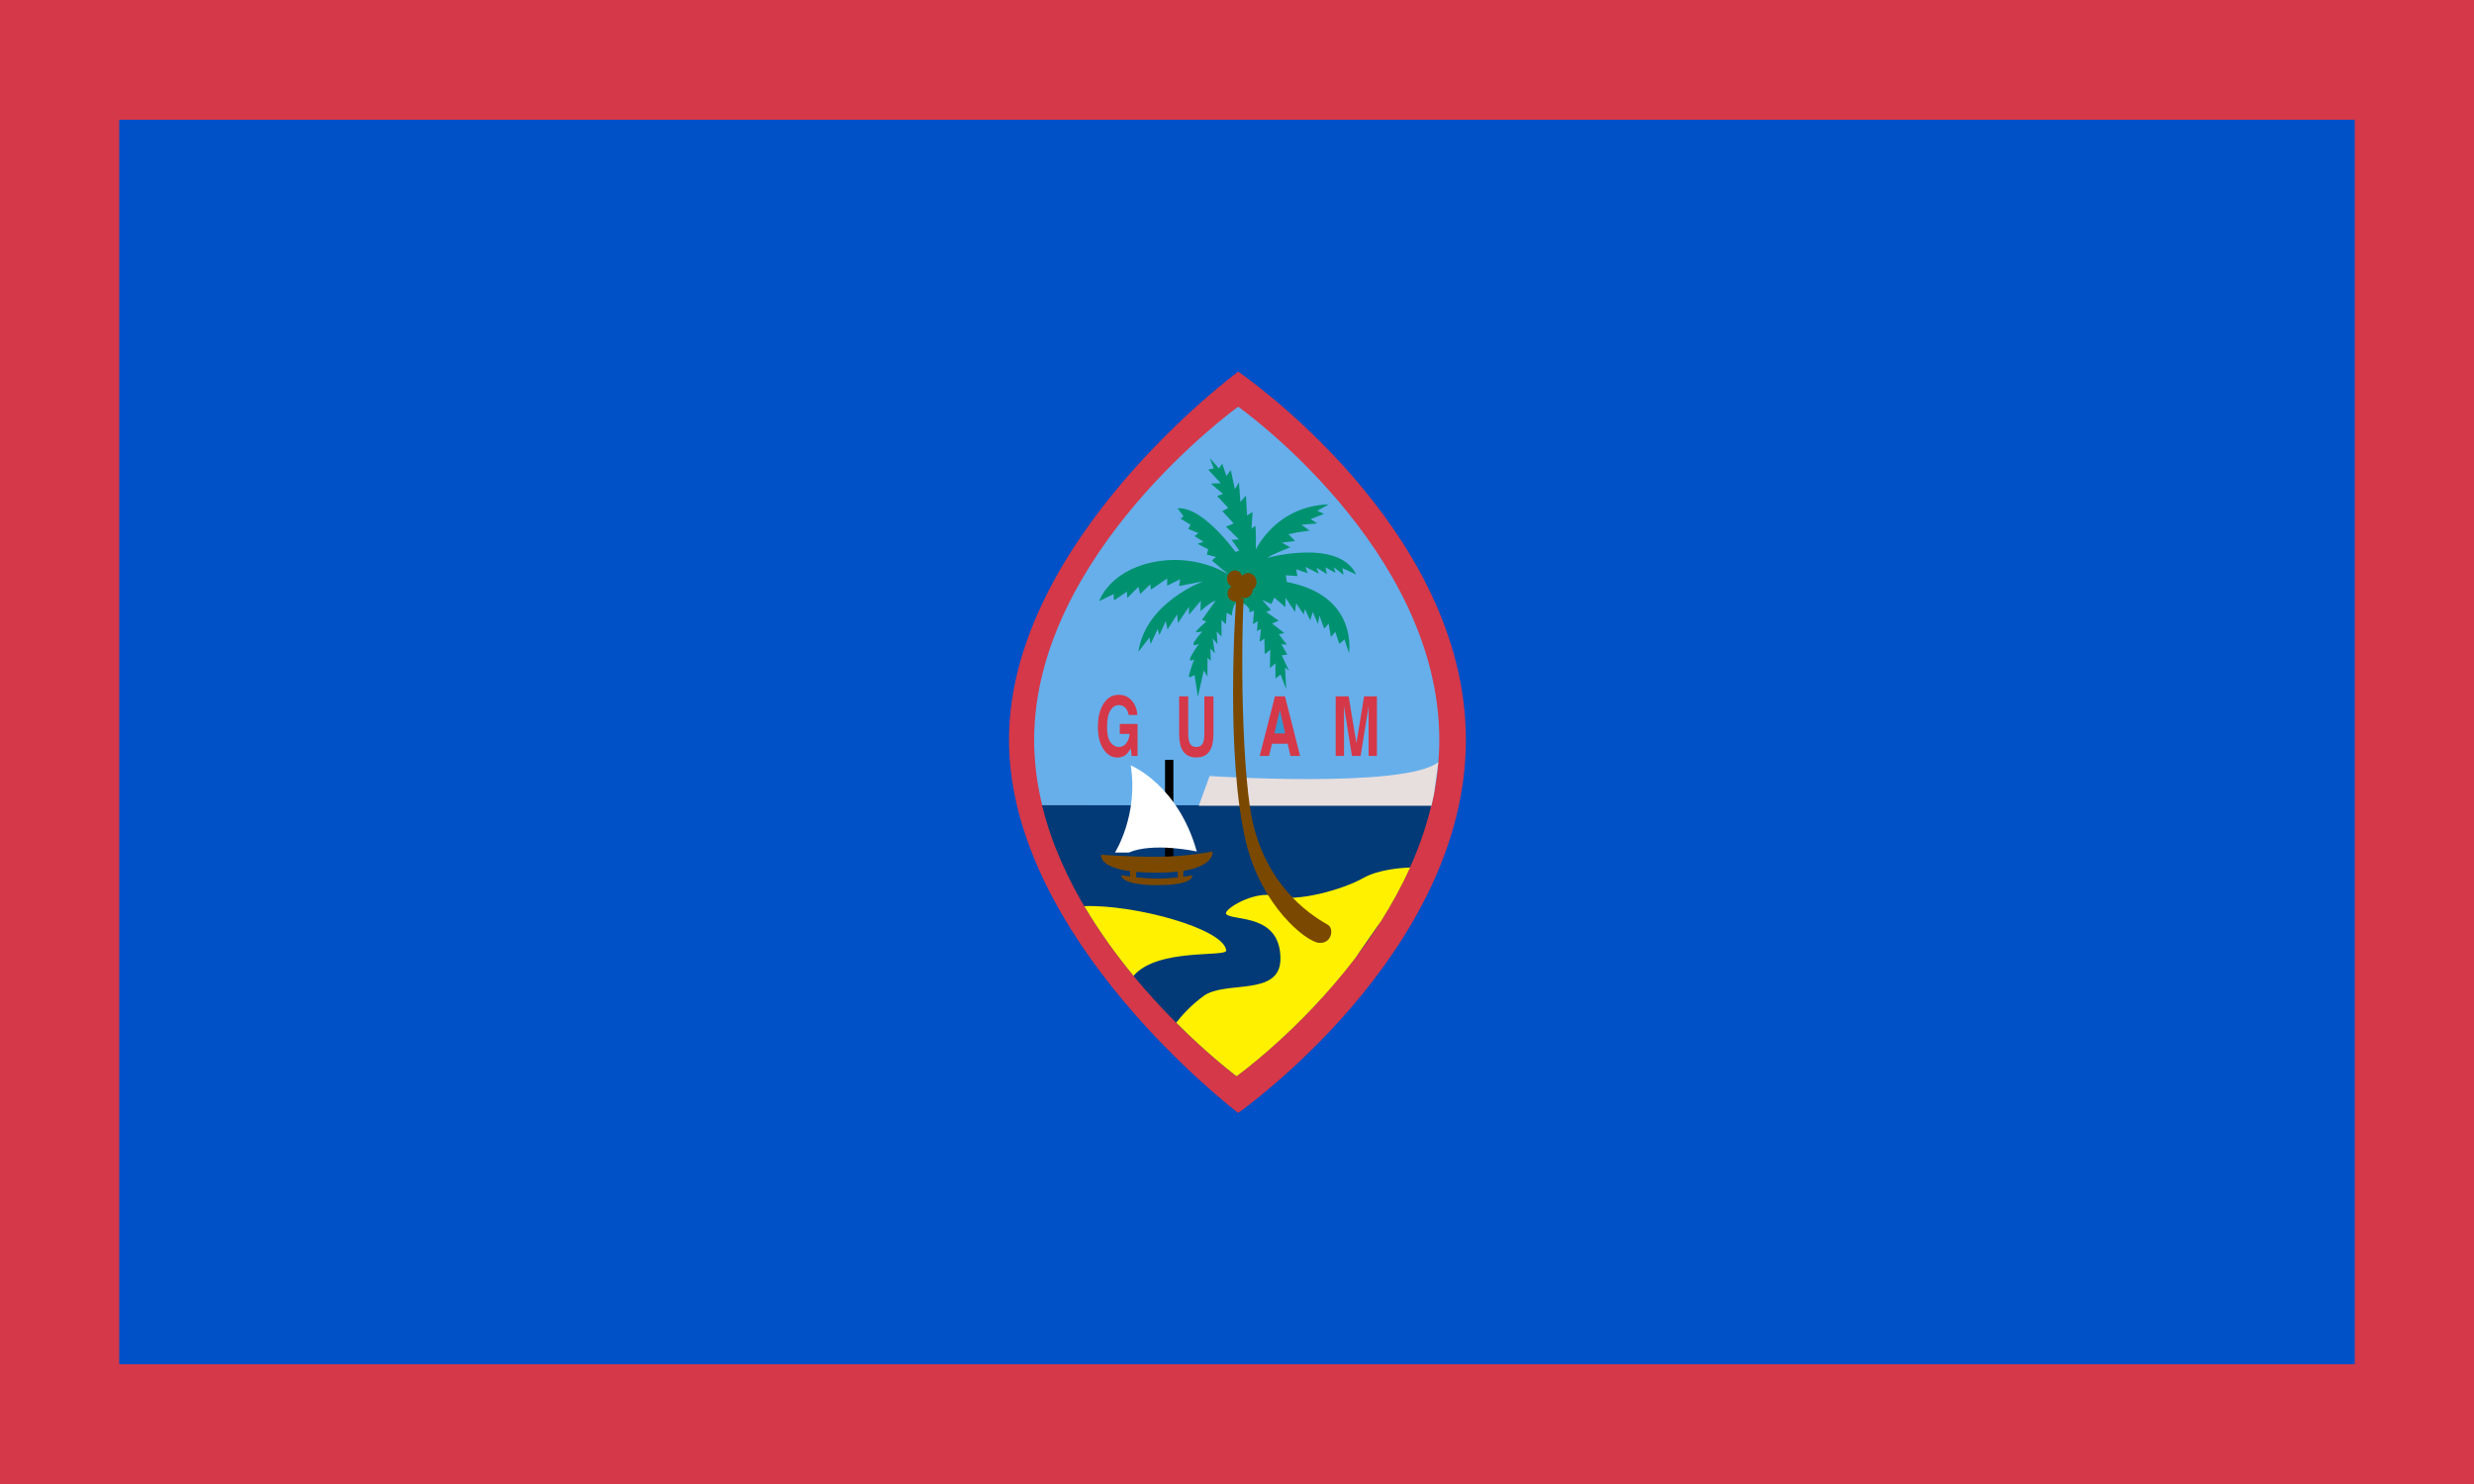 <?xml version="1.0" encoding="UTF-8" standalone="no"?>
<svg
   xmlns:dc="http://purl.org/dc/elements/1.1/"
   xmlns:cc="http://web.resource.org/cc/"
   xmlns:rdf="http://www.w3.org/1999/02/22-rdf-syntax-ns#"
   xmlns:svg="http://www.w3.org/2000/svg"
   xmlns="http://www.w3.org/2000/svg"
   xmlns:sodipodi="http://inkscape.sourceforge.net/DTD/sodipodi-0.dtd"
   xmlns:inkscape="http://www.inkscape.org/namespaces/inkscape"
   width="750"
   height="450"
   id="svg2"
   sodipodi:version="0.32"
   inkscape:version="0.43"
   sodipodi:docname="Flag_of_Guam.svg"
   sodipodi:docbase="C:\Documents and Settings\David Nelson\Archives\Svg"
   version="1.0">
  <rect width="100%" height="100%" fill="#333333" stroke="none"/>
  <sodipodi:namedview
     inkscape:cy="225"
     inkscape:cx="375"
     inkscape:zoom="0.82888889"
     inkscape:window-height="540"
     inkscape:window-width="756"
     inkscape:pageshadow="2"
     inkscape:pageopacity="0.0"
     borderopacity="1.0"
     bordercolor="#666666"
     pagecolor="#ffffff"
     id="base"
     inkscape:window-x="41"
     inkscape:window-y="162"
     inkscape:current-layer="svg2" />
  <defs
     id="defs4">
    <marker
       id="ArrowEnd"
       viewBox="0 0 10 10"
       refX="0"
       refY="5"
       markerUnits="strokeWidth"
       markerWidth="4"
       markerHeight="3"
       orient="auto">
      <path
         d="M 0,0 L 10,5 L 0,10 L 0,0 z "
         id="path7" />
    </marker>
    <marker
       id="ArrowStart"
       viewBox="0 0 10 10"
       refX="10"
       refY="5"
       markerUnits="strokeWidth"
       markerWidth="4"
       markerHeight="3"
       orient="auto">
      <path
         d="M 10,0 L 0,5 L 10,10 L 10,0 z "
         id="path10" />
    </marker>
  </defs>
  <path
     id="path14"
     d="M -749.111,2830.113 L -749.111,2830.113 L -749.111,2830.113 L -749.111,2830.113"
     style="fill:#000000;stroke:none" />
  <path
     id="path18"
     d="M 19.781,430.219 L 729.243,430.219 L 729.243,19.781 L 19.781,19.781 L 19.781,430.219 z "
     style="fill:#d53848;stroke:none" />
  <path
     style="fill:#d53848;fill-opacity:1;stroke:none;stroke-width:39.588;stroke-opacity:1"
     d="M 0,0 L 0,450 L 750,450 L 750,0 L 0,0 z "
     id="path20"
     sodipodi:nodetypes="ccccc" />
  <path
     id="path22"
     d="M 36.146,413.68 L 713.854,413.68 L 713.854,36.32 L 36.146,36.32 L 36.146,413.68 z "
     style="fill:#0050c8;fill-opacity:1;stroke:none" />
  <g
     id="g1654"
     transform="matrix(1.007,0,0,1.007,-1.316,-0.335)">
    <path
       style="fill:#d53848;stroke:none"
       d="M 374.058,112.241 C 374.058,112.241 305.064,163.126 305.064,223.126 C 305.064,283.136 374.058,335.46 374.058,335.46 C 374.058,335.46 442.609,287.451 442.609,223.126 C 442.609,158.806 374.058,112.241 374.058,112.241"
       id="path24" />
    <path
       style="fill:#66afeb;fill-opacity:1;stroke:none"
       d="M 432.226,242.974 C 433.74,236.59 434.6,229.961 434.6,223.126 C 434.6,165.526 374.058,122.806 374.058,122.806 C 374.058,122.806 312.632,166.971 312.632,223.126 C 312.632,229.87 313.506,236.441 315.05,242.806 L 432.226,242.974"
       id="path26" />
    <path
       style="fill:#013a76;stroke:none"
       d="M 373.555,324.416 C 373.555,324.416 421.039,290.393 432.206,242.806 L 315.005,242.806 C 326.343,289.476 373.555,324.416 373.555,324.416"
       id="path28" />
    <path
       style="fill:#e7dede;fill-opacity:1;stroke:none"
       d="M 434.303,229.851 C 423.915,237.857 365.455,234.012 365.455,234.012 L 362.187,242.974 L 432.221,242.974 C 432.513,241.745 432.779,240.516 433.021,239.273 L 434.303,229.851"
       id="path30" />
    <path
       style="fill:#fff100;stroke:none"
       d="M 370.463,286.496 C 369.573,279.79 342.231,272.609 327.72,273.2 C 332.251,280.889 337.384,287.926 342.548,294.18 C 349.919,285.622 370.755,288.708 370.463,286.496"
       id="path32" />
    <path
       style="fill:#fff100;stroke:none"
       d="M 425.806,261.564 C 422.331,261.699 416.026,262.299 411.707,264.732 C 405.478,268.251 391.53,272.096 385.295,270.171 C 379.066,268.251 369.271,274.332 370.463,275.609 C 372.439,277.745 386.779,275.292 386.779,289.054 C 386.779,300.574 370.166,295.457 363.635,300.257 C 359.698,303.142 356.953,306.276 355.394,308.292 C 365.591,318.502 373.575,324.416 373.575,324.416 C 373.575,324.416 392.506,310.851 409.269,288.886 L 417.153,277.568 C 420.33,272.532 423.277,267.19 425.806,261.564"
       id="path34" />
    <path
       style="fill:#000000;stroke:none"
       d="M 352.036,258.416 L 354.55,258.416 L 354.55,229.136 L 352.036,229.136 L 352.036,258.416 z "
       id="path36" />
    <path
       style="fill:#7b4800;stroke:none"
       d="M 360.201,263.936 C 360.201,263.936 359.17,264.132 357.531,264.358 L 357.531,262.073 L 355.862,262.073 L 355.862,264.555 C 354.152,264.742 352.081,264.896 349.909,264.896 C 347.601,264.896 345.273,264.713 343.352,264.502 L 343.352,262.136 L 341.512,262.136 L 341.512,264.276 C 339.923,264.06 338.898,263.873 338.898,263.873 C 338.898,263.873 338.395,266.873 349.748,266.873 C 361.096,266.873 360.206,263.936 360.206,263.936"
       id="path38" />
    <path
       style="fill:#009270;stroke:none"
       d="M 370.277,172.851 C 370.277,172.851 360.814,166.851 347.908,169.726 C 335.001,172.606 332.215,181.361 332.215,181.361 L 336.555,179.206 L 336.665,181.126 L 340.562,178.486 L 340.672,180.406 L 344.011,177.051 L 344.559,179.206 L 347.566,176.326 L 347.792,177.886 L 352.684,174.526 L 352.684,176.686 L 356.581,174.761 L 356.249,176.806 L 363.595,175.371 C 363.595,175.371 346.233,181.606 344.011,196.606 L 347.345,192.296 L 347.681,194.326 L 349.793,189.771 L 350.351,191.571 L 352.242,187.371 L 352.795,189.886 L 355.686,185.326 L 355.912,187.971 L 359.246,183.051 L 359.246,185.441 L 362.81,181.241 L 362.7,184.371 C 362.7,184.371 366.149,181.241 367.255,181.241 L 363.142,187.006 L 364.48,187.486 C 364.48,187.486 361.584,190.006 361.362,190.486 C 361.141,190.961 363.258,190.486 363.258,190.486 C 363.258,190.486 360.694,193.361 360.583,194.206 C 360.472,195.051 362.252,194.206 362.252,194.206 C 362.252,194.206 359.914,197.441 359.583,198.651 C 359.246,199.851 360.804,198.886 360.804,198.886 C 360.804,198.886 359.361,202.726 359.246,203.806 C 359.135,204.876 360.915,203.561 360.915,203.561 L 361.921,210.161 L 363.7,202.251 L 364.812,204.051 L 364.812,198.406 L 365.812,199.361 L 365.702,195.651 L 367.034,197.086 L 366.37,192.526 L 367.813,194.316 L 367.592,190.486 L 369.035,192.051 L 369.035,187.006 L 370.373,188.316 L 370.594,184.851 L 372.152,185.686 C 372.152,185.686 372.374,181.486 374.159,181.606 C 375.933,181.716 378.161,183.761 377.271,184.716 L 378.83,184.251 L 378.498,188.316 L 379.941,187.361 L 379.719,190.361 L 380.941,189.761 L 380.499,193.596 L 381.947,192.651 L 382.052,197.316 L 383.717,196.006 L 383.606,201.516 L 385.275,200.086 L 385.275,204.641 L 386.834,203.451 L 388.508,207.886 L 388.171,201.286 L 389.398,202.361 L 387.166,197.686 L 388.84,197.441 L 387.055,194.316 L 388.725,194.451 L 386.281,191.326 L 387.945,190.971 L 384.27,188.086 L 386.276,187.251 L 382.49,184.606 L 383.938,184.006 L 381.273,181.006 L 384.054,182.206 L 384.938,180.286 L 388.277,183.171 L 388.277,180.286 L 391.168,184.606 L 391.505,181.961 L 393.732,185.326 L 394.175,183.771 L 395.734,187.126 L 396.508,184.616 L 398.066,188.216 L 398.509,185.686 L 399.957,189.651 L 401.294,188.086 L 401.963,192.171 L 403.291,190.606 L 404.512,194.206 L 406.071,192.886 L 407.408,196.971 C 407.408,196.971 411.079,175.126 379.589,174.761 L 370.242,172.851"
       id="path40" />
    <path
       style="fill:#009270;stroke:none"
       d="M 355.812,153.406 L 357.586,155.796 L 356.697,156.526 L 359.703,158.326 L 359.034,159.641 L 362.041,160.841 L 360.925,161.806 L 363.6,163.476 L 361.82,164.086 L 365.043,165.761 L 364.6,167.316 L 367.381,168.041 L 366.159,169.116 L 369.382,171.886 L 373.057,174.641 L 375.617,173.686 L 374.611,168.396 C 374.611,168.396 364.042,152.796 355.812,153.396"
       id="path42" />
    <path
       style="fill:#009270;stroke:none"
       d="M 365.49,138.286 L 366.717,141.396 L 365.043,141.761 L 368.829,145.841 L 365.822,145.961 L 369.498,149.076 L 367.713,149.686 L 371.056,153.286 L 369.271,154.241 L 372.721,157.961 L 370.388,158.916 L 374.284,162.761 L 372.057,162.886 L 374.39,166.116 L 372.278,166.841 C 372.278,166.841 374.837,171.996 374.722,174.161 L 379.061,174.396 C 379.061,174.396 379.73,160.476 379.176,158.676 L 378.06,159.516 L 378.392,154.476 L 376.723,155.561 L 376.396,149.561 L 374.722,151.476 L 374.284,145.596 L 373.057,147.641 L 371.831,141.876 L 370.498,143.676 L 369.271,139.961 L 368.271,141.396 L 365.49,138.276"
       id="path44" />
    <path
       style="fill:#009270;stroke:none"
       d="M 376.728,173.326 C 377.955,164.926 386.08,152.686 401.325,152.206 L 397.87,154.126 L 399.877,155.086 L 395.869,156.651 L 397.87,157.961 L 393.089,158.326 L 395.532,160.126 L 391.978,160.606 L 389.192,161.206 L 391.193,163.241 L 387.186,163.716 L 389.75,165.161 C 389.75,165.161 383.405,167.561 382.963,168.286 C 382.963,168.286 404.331,162.406 409.56,173.316 L 405.437,171.396 L 405.774,173.441 L 402.883,171.161 L 403.326,172.841 L 400.324,171.161 L 400.767,173.196 L 397.649,171.276 L 398.318,173.086 L 394.311,171.041 L 394.979,172.961 L 391.53,171.761 L 391.867,173.796 L 388.413,173.561 L 388.75,175.961 L 378.065,175.716 L 376.728,173.316"
       id="path46" />
    <path
       style="fill:#7b4800;stroke:none"
       d="M 373.465,180.564 L 375.692,180.406 C 374.651,203.292 375.627,236.105 378.508,248.254 C 383.4,268.889 397.664,276.838 401.058,278.816 C 402.984,279.929 402.245,284.571 398.383,284.254 C 394.532,283.932 381.072,273.209 376.426,254.009 C 370.202,228.248 373.223,183.248 373.465,180.564"
       id="path48" />
    <path
       style="fill:#d53848;stroke:none"
       d="M 343.724,215.628 L 341.085,215.628 C 340.879,214.4 340.381,213.536 339.591,213.06 C 339.149,212.787 338.661,212.657 338.123,212.657 C 337.082,212.657 336.238,213.19 335.574,214.289 C 334.905,215.374 334.574,217.025 334.574,219.209 C 334.574,221.422 334.936,222.977 335.655,223.908 C 336.374,224.816 337.193,225.276 338.113,225.276 C 339.013,225.276 339.747,224.916 340.325,224.187 C 340.899,223.467 341.251,222.512 341.391,221.326 L 338.415,221.326 L 338.415,218.336 L 343.765,218.336 L 343.765,227.964 L 341.99,227.964 L 341.718,225.723 C 341.2,226.577 340.738,227.177 340.325,227.532 C 339.617,228.142 338.747,228.444 337.711,228.444 C 336.012,228.444 334.614,227.619 333.533,225.968 C 332.401,224.316 331.833,222.051 331.833,219.18 C 331.833,216.276 332.406,213.939 333.553,212.187 C 334.689,210.435 336.203,209.561 338.088,209.561 C 339.717,209.561 341.029,210.142 342.02,211.299 C 343.005,212.451 343.579,213.896 343.724,215.628"
       id="path50" />
    <path
       style="fill:#d53848;stroke:none"
       d="M 356.289,221.057 L 356.289,210.022 L 359.014,210.022 L 359.014,221.057 C 359.014,222.286 359.125,223.184 359.331,223.755 C 359.658,224.758 360.362,225.267 361.458,225.267 C 362.539,225.267 363.248,224.758 363.575,223.755 C 363.786,223.184 363.881,222.286 363.881,221.057 L 363.881,210.022 L 366.612,210.022 L 366.612,221.057 C 366.612,222.958 366.4,224.441 365.978,225.512 C 365.184,227.451 363.68,228.425 361.453,228.425 C 359.231,228.425 357.717,227.46 356.923,225.512 C 356.5,224.451 356.289,222.958 356.289,221.057"
       id="path52" />
    <path
       style="fill:#d53848;stroke:none"
       d="M 383.34,227.964 L 384.23,224.283 L 388.961,224.283 L 389.785,227.964 L 392.692,227.964 L 388.141,210.022 L 385.12,210.022 L 380.534,227.964 L 383.34,227.964"
       id="path54" />
    <path
       style="fill:#d53848;stroke:none"
       d="M 409.646,224.129 L 411.964,210.022 L 415.82,210.022 L 415.82,227.964 L 413.321,227.964 L 413.321,215.835 C 413.321,215.48 413.326,214.99 413.331,214.361 C 413.336,213.732 413.341,213.248 413.341,212.912 L 410.908,227.964 L 408.303,227.964 L 405.89,212.912 C 405.89,213.248 405.895,213.732 405.9,214.361 C 405.905,214.99 405.91,215.48 405.91,215.835 L 405.91,227.964 L 403.411,227.964 L 403.411,210.022 L 407.313,210.022 L 409.646,224.129"
       id="path56" />
    <path
       style="fill:#7b4800;stroke:none"
       d="M 349.426,258.329 C 358.627,258.329 366.345,256.736 366.345,256.736 C 366.345,256.736 367.527,263.129 349.426,263.129 C 331.325,263.129 332.809,257.696 332.809,257.696 C 332.809,257.696 340.23,258.329 349.426,258.329"
       id="path58" />
    <path
       style="fill:#ffffff;stroke:none"
       d="M 341.708,230.806 C 341.708,230.806 355.952,236.571 361.594,256.736 C 361.594,256.736 348.536,253.86 341.115,257.057 L 336.962,257.057 C 336.962,257.048 344.086,245.854 341.708,230.806"
       id="path60" />
    <path
       style="fill:#7b4800;stroke:none"
       d="M 377.065,172.889 C 378.452,172.889 379.584,174.108 379.584,175.606 C 379.584,177.108 378.452,178.323 377.065,178.323 C 375.672,178.323 374.546,177.108 374.546,175.606 C 374.546,174.108 375.672,172.889 377.065,172.889"
       id="path62" />
    <path
       style="fill:#7b4800;stroke:none"
       d="M 373.057,172.102 C 374.36,172.102 375.416,173.235 375.416,174.641 C 375.416,176.048 374.36,177.19 373.057,177.19 C 371.755,177.19 370.699,176.048 370.699,174.641 C 370.699,173.235 371.755,172.102 373.057,172.102"
       id="path64" />
    <path
       style="fill:#7b4800;stroke:none"
       d="M 373.057,176.715 C 374.274,176.715 375.26,177.771 375.26,179.086 C 375.26,180.396 374.274,181.467 373.057,181.467 C 371.841,181.467 370.855,180.396 370.855,179.086 C 370.855,177.771 371.841,176.715 373.057,176.715"
       id="path66" />
    <path
       style="fill:#7b4800;stroke:none"
       d="M 376.059,175.342 C 377.366,175.342 378.422,176.48 378.422,177.886 C 378.422,179.292 377.366,180.425 376.059,180.425 C 374.757,180.425 373.701,179.292 373.701,177.886 C 373.701,176.48 374.757,175.342 376.059,175.342"
       id="path68" />
    <path
       style="fill:#3796d2;stroke:none"
       d="M 388.212,221.187 L 384.954,221.187 L 386.608,214.126 L 388.212,221.187"
       id="path70" />
  </g>
</svg>
